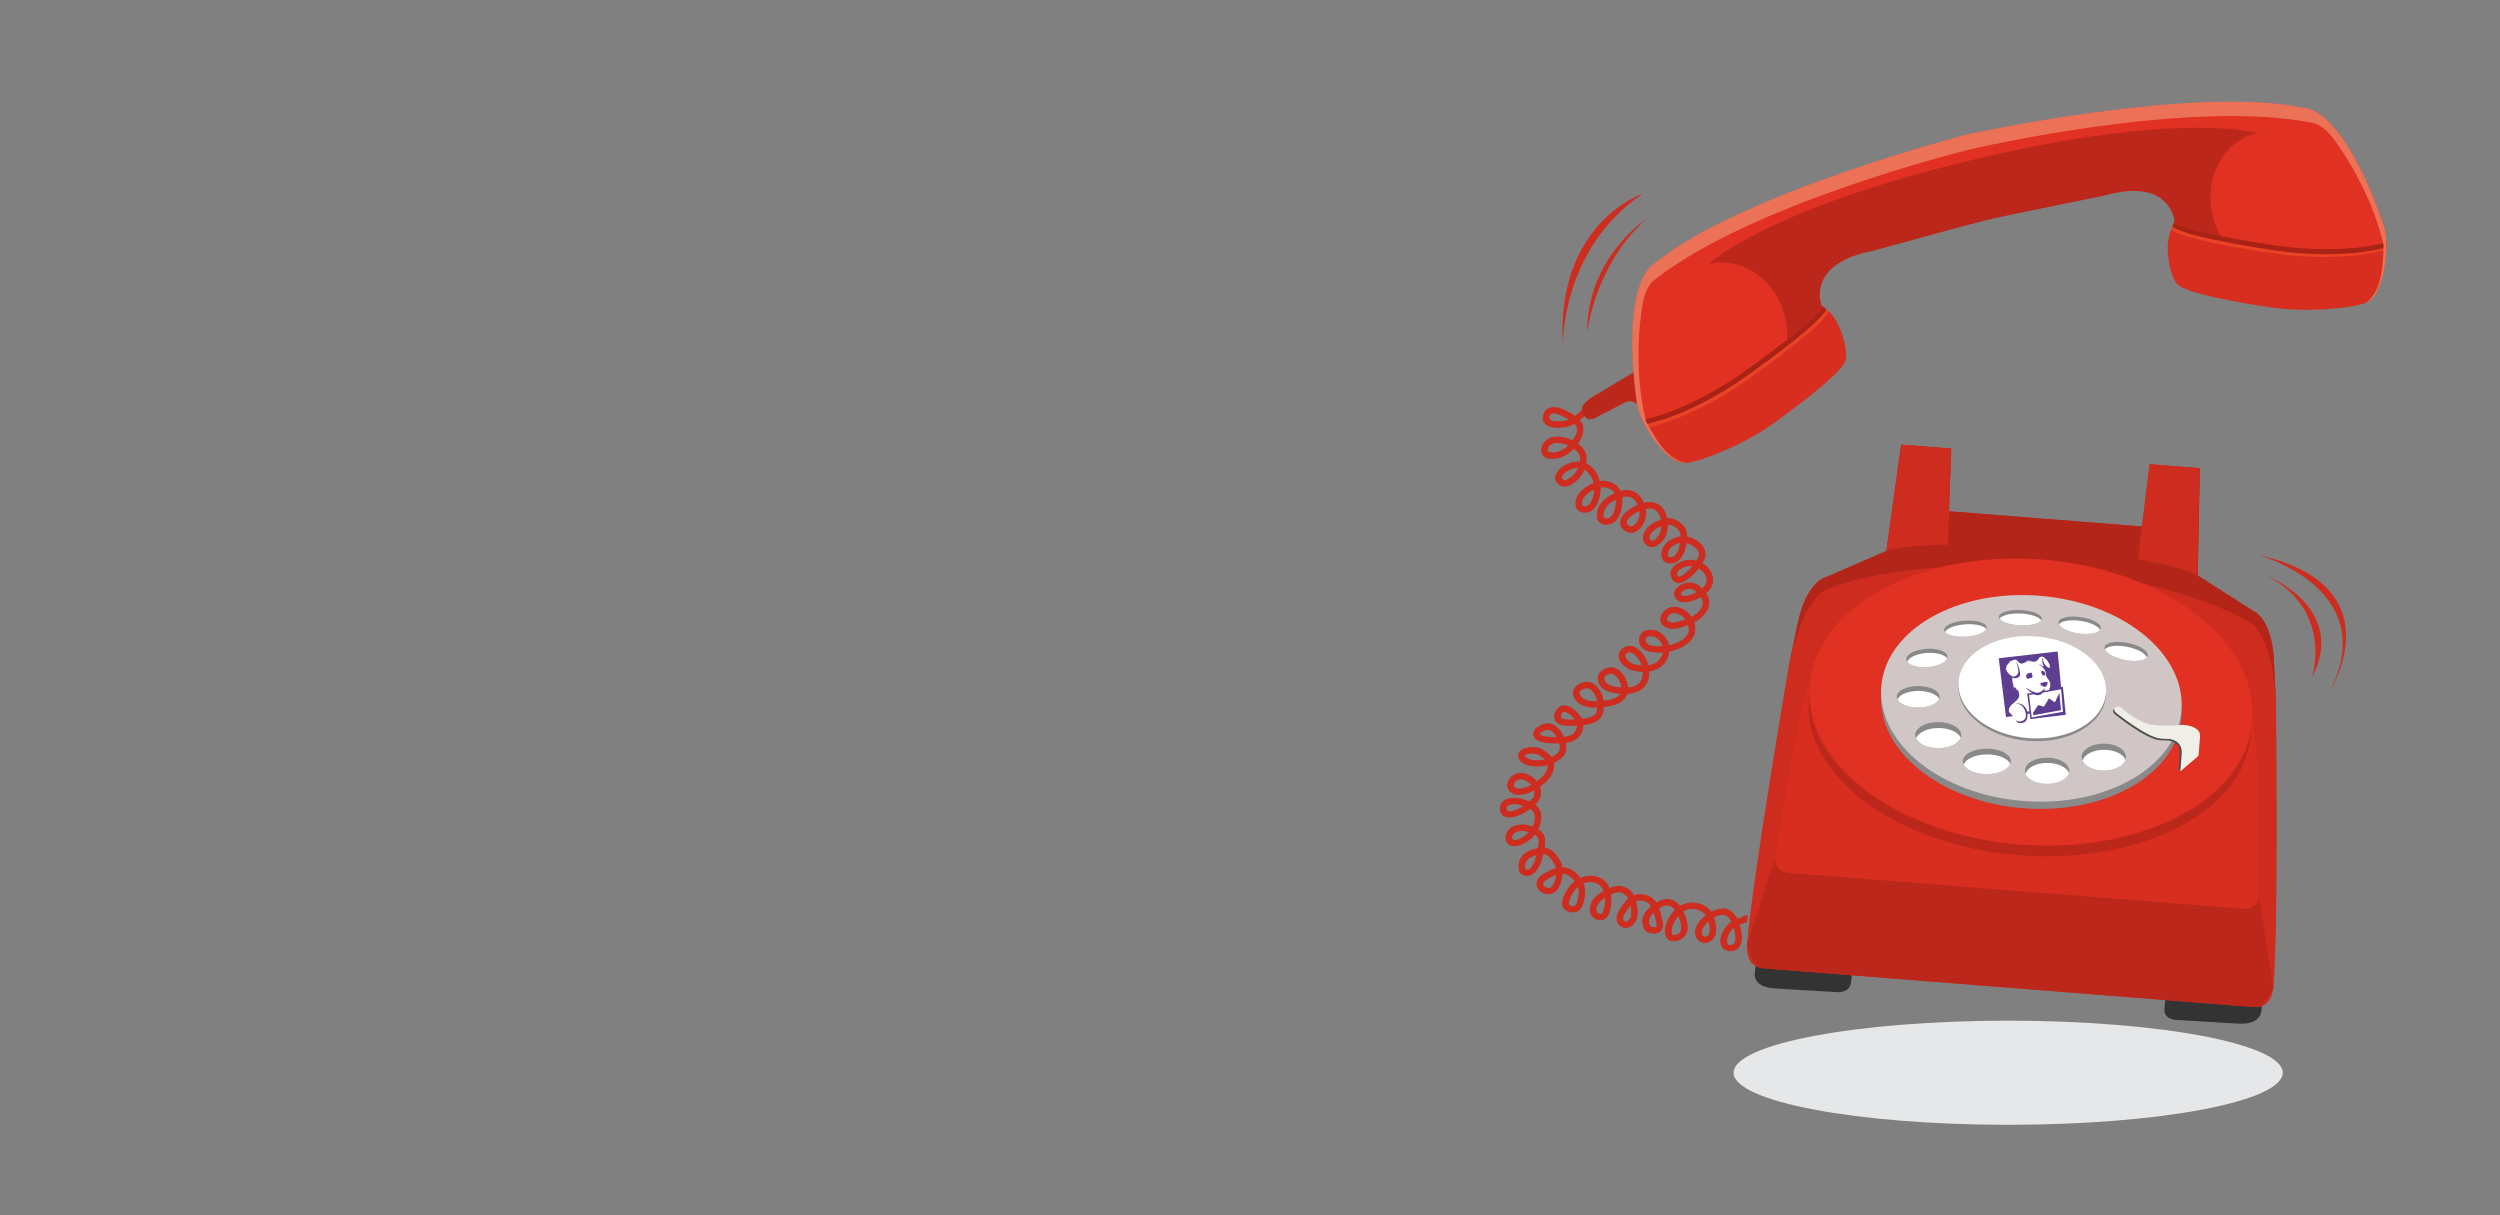 <?xml version="1.0" encoding="UTF-8"?>
<svg id="Layer_4" data-name="Layer 4" xmlns="http://www.w3.org/2000/svg" viewBox="0 0 1440 700">
  <rect x="0" y="0" width="1440" height="700" fill="#808080" stroke="none"/>
  <defs>
    <style>
      .cls-1, .cls-2 {
        fill: #cd2c1e;
      }

      .cls-3 {
        fill: #d72e20;
      }

      .cls-4 {
        stroke: #4d0a05;
        stroke-width: .02px;
      }

      .cls-4, .cls-5 {
        fill: #e03122;
      }

      .cls-6 {
        fill: #4d4d4d;
      }

      .cls-7 {
        fill: #bb271a;
      }

      .cls-8 {
        fill: #e94225;
      }

      .cls-9 {
        fill: #fff;
      }

      .cls-10 {
        fill: #efeee7;
      }

      .cls-11 {
        fill: #ec7257;
      }

      .cls-12 {
        fill: #5d3e91;
        fill-rule: evenodd;
      }

      .cls-13 {
        fill: #a82216;
      }

      .cls-14 {
        fill: #e6e7e8;
      }

      .cls-15 {
        fill: #333;
      }

      .cls-16 {
        fill: #b22518;
      }

      .cls-17 {
        fill: #898989;
      }

      .cls-18 {
        fill: #d0c6c6;
      }

      .cls-2 {
        stroke: #cd2c1e;
        stroke-width: .57px;
      }
    </style>
  </defs>
  <ellipse class="cls-14" cx="1156.71" cy="617.9" rx="158.16" ry="29.99"/>
  <path class="cls-15" d="M1300.02,572.1s3.54.32,3.27,2.87c-.27,2.56-.64,6.07-.64,6.07,0,0,.89,9.41-13.39,8.57-14.28-.85-34.74-2.06-34.74-2.06,0,0-8.55.32-7.8-6.85.76-7.17.39-3.72.39-3.72l.84-7.97,52.07,3.09h0Z"/>
  <path class="cls-15" d="M1015.4,550.79s-3.56-.11-3.83,2.45c-.27,2.55-.64,6.07-.64,6.07,0,0-2.86,9.19,11.42,10.04,14.28.85,34.75,2.06,34.75,2.06,0,0,8.38,1.32,9.14-5.85.76-7.17.39-3.72.39-3.72l.84-7.97-52.07-3.09h0Z"/>
  <path class="cls-1" d="M1178.24,298.89l-55.78-4.41,1.43-36.04-28.8-2.27-8.5,61.16-34.73,15.07s-11.18,2.26-16.2,25.97l-5.02,23.71s-21.29,123.56-24.29,161.57c0,0-1.96,13.21,9.24,14.09l11.2.88,129.72,10.25.41.03,130.12,10.28,11.2.88c11.2.88,11.33-12.47,11.33-12.47,3-38.01,1.38-163.38,1.38-163.38l-1.23-24.2c-1.23-24.2-11.92-28.19-11.92-28.19l-31.93-20.34,1.21-61.74-28.8-2.28-4.25,35.82-55.78-4.41h-.02s0,0,0,0Z"/>
  <path class="cls-7" d="M1015.87,557.75c-7.7-.61-9.51-14.11-9.51-14.11l16.1-49.32,278.6,22.01,8.39,52.75s-4.82,11.48-11.22,10.98c-6.39-.51-14.72-1.16-14.72-1.16l-267.64-21.15h0Z"/>
  <path class="cls-3" d="M1169.5,404.28l-101.11-7.99-26.04-2.06c-7.61,16.69-19.11,95.95-19.11,95.95-3.59,12.29,6.86,12.59,6.86,12.59l130.79,10.33.31.02,131.1,10.36s10.37,1.34,8.76-11.36c0,0,1.09-80.09-3.8-97.77l-26.04-2.06-101.11-7.99-.61-.04h0Z"/>
  <path class="cls-7" d="M1296.69,420.15c-.02,1.03-.07,2.07-.15,3.11-3.46,43.86-63.28,74.91-133.6,69.35-70.32-5.56-124.51-45.61-121.05-89.47.04-.54.09-1.07.15-1.6l.19-1.6c-.79,42.65,52.51,81,121.2,86.43,68.69,5.43,127.35-24.07,133.27-66.32v.11s-.01,0-.01,0Z"/>
  <path class="cls-16" d="M1175.98,327.53c-84.12-6.65-124.08,12.18-124.08,12.18,0,0-13.58,3.89-21.73,45.17-.36,1.82.48-2.81.48-2.81l5.02-23.71c5.02-23.71,16.2-25.97,16.2-25.97l34.73-15.07,8.5-61.16,28.8,2.28-1.43,36.04,55.5,4.38.3.03,55.78,4.41,4.25-35.82,28.8,2.28-1.21,61.74,31.93,20.34s10.69,3.99,11.92,28.19l1.23,24.2s.1,4.7.03,2.85c-1.57-42.05-14.37-48.02-14.37-48.02,0,0-36.51-24.86-120.63-31.51h0s0,0,0,0Z"/>
  <ellipse class="cls-5" cx="1169.91" cy="404.32" rx="82.29" ry="127.72" transform="translate(674.7 1538.76) rotate(-85.48)"/>
  <path class="cls-17" d="M1256.52,413.27c-2.58,32.64-43.37,56.05-91.11,52.28-47.74-3.77-84.35-33.29-81.78-65.94,2.58-32.64,43.37-56.05,91.11-52.27,47.74,3.77,84.35,33.29,81.77,65.93h0Z"/>
  <path class="cls-18" d="M1256.52,409.09c-2.58,32.64-43.37,56.05-91.11,52.28-47.74-3.77-84.35-33.29-81.78-65.94,2.58-32.64,43.37-56.05,91.11-52.27,47.74,3.77,84.35,33.29,81.77,65.93h0Z"/>
  <path class="cls-17" d="M1213.02,400.8c-1.28,16.18-21.32,27.79-44.76,25.94-23.44-1.85-41.41-16.47-40.13-32.65,1.28-16.18,21.32-27.79,44.76-25.94,23.44,1.85,41.41,16.47,40.13,32.65h0Z"/>
  <path class="cls-9" d="M1213.02,399.23c-1.28,16.18-21.32,27.79-44.76,25.94-23.44-1.85-41.41-16.47-40.13-32.65,1.28-16.18,21.32-27.79,44.76-25.94,23.44,1.85,41.41,16.47,40.13,32.65h0Z"/>
  <path class="cls-6" d="M1218.17,408.21c.08-.21-.41.2-.63.33,0,0-1.6,1.54,1.49,3.56,0,0,17.09,13.73,25.11,14.26l4.9.19s3.73.34,5.75,3.26c.02.03.04.05.06.08,0,0,.98.72.55,6.4l-.46,7.48.94.54,1.22-11.34s.52-6.4-7.44-7.44c0,0-8.62.13-13.71-3.72,0,0-14.76-8.68-17.17-11.75,0,0-.73-1.46-.6-1.84Z"/>
  <path class="cls-10" d="M1256.05,442.16l.62-7.91c.62-7.91-6.98-8.61-6.98-8.61l-4.9-.19c-8.01-.53-25.11-14.26-25.11-14.26-3.08-2.01-1.49-3.56-1.49-3.56,2.89-1.74,4,.32,4,.32,11.14,9.53,18.11,9.59,18.11,9.59,5.91,1.06,17.1-.03,17.1-.03,10.74.85,9.86,6.38,9.86,6.38l-.91,11.47-9.75,8.32-.74.63.17-2.15h0Z"/>
  <path class="cls-1" d="M1095.09,256.16l28.8,2.27-1.86,55.39s-22.61-.46-35.44,3.5l8.5-61.16h0Z"/>
  <path class="cls-1" d="M1266.97,269.63l-28.8-2.27-6.87,54.99s22.4,3.1,34.45,9.02c0,0,1.21-61.74,1.21-61.74Z"/>
  <path class="cls-17" d="M1158.22,438.53c0-4.05-6.19-7.33-13.83-7.32-7.63,0-13.82,3.29-13.82,7.33,0,4.05,6.19,7.33,13.83,7.33,7.63,0,13.82-3.29,13.82-7.33h0Z"/>
  <path class="cls-9" d="M1131.06,440.41c1.56,3.14,6.94,5.46,13.35,5.46,6.69,0,12.27-2.53,13.55-5.87-1.56-3.14-6.94-5.46-13.35-5.46-6.69,0-12.27,2.52-13.55,5.87Z"/>
  <path class="cls-9" d="M1191.89,443.92c-.02,4.18-5.77,7.54-12.84,7.51-7.07-.04-12.78-3.46-12.76-7.64.02-4.18,5.77-7.55,12.84-7.51,7.07.04,12.78,3.46,12.76,7.64h0Z"/>
  <path class="cls-17" d="M1179.38,439.43c5.95.03,10.93,2.46,12.34,5.73.11-.4.18-.8.19-1.21.02-4.18-5.69-7.61-12.76-7.64-7.07-.04-12.82,3.33-12.84,7.51,0,.66.15,1.3.42,1.91,1-3.6,6.28-6.33,12.65-6.29h0Z"/>
  <path class="cls-17" d="M1129.63,423.41c0-4.13-5.93-7.49-13.24-7.48-7.31,0-13.24,3.36-13.24,7.49,0,4.14,5.93,7.49,13.24,7.49,7.31,0,13.24-3.36,13.24-7.49h0Z"/>
  <path class="cls-9" d="M1103.62,425.33c1.5,3.21,6.65,5.57,12.79,5.58,6.41,0,11.75-2.58,12.97-6-1.5-3.21-6.65-5.58-12.79-5.57-6.41,0-11.75,2.58-12.97,6h0Z"/>
  <path class="cls-17" d="M1117.21,401.33c0-3.42-5.54-6.19-12.37-6.19-6.83,0-12.36,2.78-12.36,6.19,0,3.42,5.54,6.19,12.37,6.19,6.83,0,12.37-2.78,12.36-6.2Z"/>
  <path class="cls-9" d="M1092.91,402.92c1.4,2.65,6.21,4.61,11.94,4.61,5.98,0,10.97-2.13,12.12-4.96-1.4-2.65-6.21-4.61-11.95-4.61-5.98,0-10.97,2.13-12.12,4.96h0Z"/>
  <path class="cls-17" d="M1224.58,436.08c0-4.28-5.73-7.75-12.79-7.75-7.06,0-12.78,3.48-12.78,7.76,0,4.28,5.73,7.75,12.79,7.75,7.06,0,12.79-3.48,12.78-7.76h0Z"/>
  <path class="cls-9" d="M1199.46,438.07c1.44,3.32,6.42,5.77,12.35,5.78,6.19,0,11.35-2.67,12.53-6.21-1.45-3.32-6.42-5.77-12.35-5.77-6.19,0-11.35,2.67-12.53,6.21h0Z"/>
  <path class="cls-17" d="M1121.73,378.17c-.2-2.91-5.68-4.9-12.22-4.44-6.54.46-11.68,3.2-11.48,6.11.2,2.92,5.68,4.9,12.22,4.44,6.54-.46,11.68-3.2,11.47-6.11h0Z"/>
  <path class="cls-9" d="M1109.86,376.11c-5.74.4-10.39,2.56-11.31,5.04,1.5,2.17,6.22,3.51,11.72,3.12,5.73-.41,10.39-2.56,11.31-5.04-1.5-2.17-6.22-3.51-11.72-3.12h0Z"/>
  <path class="cls-17" d="M1144.32,361.34c-.16-2.53-5.77-4.24-12.52-3.81-6.76.43-12.11,2.83-11.95,5.36.16,2.54,5.77,4.24,12.53,3.81,6.76-.43,12.11-2.83,11.94-5.36Z"/>
  <path class="cls-9" d="M1132.11,359.61c-5.92.38-10.76,2.27-11.76,4.43,1.51,1.88,6.36,3.02,12.04,2.67,5.92-.38,10.76-2.27,11.76-4.44-1.51-1.88-6.36-3.03-12.04-2.66Z"/>
  <path class="cls-17" d="M1176.07,356.39c.12-2.43-5.32-4.67-12.14-4.99-6.82-.32-12.44,1.39-12.56,3.82-.12,2.43,5.32,4.66,12.14,4.99,6.82.32,12.45-1.39,12.56-3.82h0Z"/>
  <path class="cls-9" d="M1151.75,356.36c1.31,1.95,6.05,3.57,11.77,3.85,5.98.28,11.04-1,12.27-2.95-1.31-1.95-6.04-3.58-11.77-3.85-5.98-.29-11.04.99-12.27,2.95h0Z"/>
  <path class="cls-17" d="M1210.02,361.95c.39-2.59-4.75-5.5-11.46-6.49-6.71-.99-12.47.31-12.85,2.9-.39,2.6,4.75,5.5,11.46,6.5,6.71.99,12.47-.31,12.85-2.91h0Z"/>
  <path class="cls-9" d="M1185.96,359.62c1.08,2.22,5.59,4.4,11.23,5.23,5.88.86,11.03-.03,12.47-2-1.08-2.22-5.59-4.4-11.23-5.23-5.88-.87-11.03.02-12.47,2h0Z"/>
  <path class="cls-17" d="M1237.14,377.75c.55-2.68-4.57-6-11.44-7.4-6.87-1.4-12.88-.35-13.43,2.33-.55,2.69,4.58,6,11.44,7.4,6.87,1.4,12.88.35,13.42-2.34h0Z"/>
  <path class="cls-9" d="M1212.46,374.02c.98,2.37,5.5,4.89,11.27,6.07,6.01,1.22,11.38.57,12.98-1.41-.98-2.37-5.5-4.9-11.27-6.07-6.02-1.23-11.37-.57-12.98,1.41h0Z"/>
  <path class="cls-2" d="M910.66,236.93c-.9.98-2.02,2.04-3.34,3-3.61-2.64-8.49-4.48-9.21-4.74l-.08-.03-.09-.02c-2.68-.65-4.87-.43-6.51.67-1.82,1.22-2.22,2.97-2.3,3.45-.33,1.3-.22,2.33.08,3.13.21.56.51,1.01.81,1.35,2.42,2.74,7.99,2.35,8.61,2.29h-.16c3.27.03,6.11-.9,8.51-2.21.28.29.55.59.74.88l.09.12.08.09s.28.32.48.87c.47,1.27.68,3.95-2.42,8.2-.32-.16-.57-.27-.62-.29-4.72-2.07-8.77-2.51-12.02-1.3-3.19,1.19-4.37,3.5-4.53,3.83-.96,2.3-1,4.19-.11,5.61,1.11,1.77,3.16,1.99,3.26,1.99,7.35,1.21,12.71-3.59,14.7-5.74,1.35.98,2.83,2.39,3.51,4.19.24.65.38,1.36.36,2.11,0,.02,0,.75-.19,1.85-4.37-.53-8.59,1.53-10.91,3.38-2.37,2.06-3.48,4.08-3.29,6.01.23,2.32,2.2,3.44,2.42,3.56l-.24-.16c3.75,3.02,9.18-1.9,9.75-2.44,2.28-2.04,3.63-4.34,4.44-6.4.97.51,1.94,1.25,2.86,2.32.1.1,1.42,1.5,2.34,3.96.21.56.38,1.18.52,1.85-.55.24-.95.44-1,.48l.17-.09c-8.79,4-9.38,9.21-9.41,9.43l.03-.2c-.56,2.4-.27,4.27.88,5.56,1.51,1.7,3.82,1.57,3.94,1.56,7.57.03,8.7-10.89,8.74-11.28.17-1.17.18-2.24.14-3.28,1.82-.27,4.32-.11,7.04,1.67.07.04.95.63,1.61,2.15-.41.2-.9.39-1.25.6-8.23,3.71-8.89,10.14-8.9,10.32-.23,1.52-.15,2.8.23,3.84.27.71.68,1.31,1.23,1.78,1.93,1.65,4.67,1.01,4.98.93l-.23.04c6.23-.71,7.41-9.23,7.44-9.5.49-2.51.49-4.53.26-6.21,2.59-.69,6.09-.75,8.46,2.69.06.09.6.9,1.12,2.13-4.15,1.61-6.71,4.01-6.82,4.12-2.32,2.03-3.46,4.09-3.39,6.12.02.58.14,1.1.31,1.56.55,1.48,1.66,2.3,1.74,2.35,1.92,1.59,3.73,1.66,4.91,1.44,3.24-.61,5.24-3.93,5.41-4.22,2.18-3.28,2.32-6.62,1.81-9.33.79-.17,1.61-.3,2.48-.35.51-.05,4.41-.23,6.21,4.62.25.67.44,1.46.59,2.33-6.04,1.63-8.6,5.56-8.72,5.76l.08-.12c-1.93,2.6-1.97,4.79-1.4,6.32.31.82.79,1.43,1.24,1.83.9.97,2.02,1.5,3.28,1.5,2.61.01,4.8-2.17,4.96-2.33,3.56-3.17,4.06-7.8,4.02-10.46.25-.03.46-.08.73-.1.11-.01,2.75-.27,6.14,3.35.03.04.33.42.61,1.18.23.63.44,1.53.48,2.68-.77.08-1.29.2-1.53.28-9.06,2.32-9.51,8.52-9.52,8.7-.15,1.28-.05,2.39.29,3.31.2.54.49,1.02.86,1.43,1.08,1.2,2.43,1.35,2.79,1.37,1.92.22,3.65-.24,5.16-1.39,3.87-2.95,4.7-9.54,4.73-9.82l-.03.17c.07-.28.08-.52.13-.79,1.26.3,2.82.92,4.63,2.13.12.08,2,1.38,2.73,3.34.41,1.1.46,2.41-.36,3.83,0,.02-.35.64-.95,1.55-4.07-1.24-7.18-.14-7.31-.09-3.9,1.3-6.3,3.13-7.14,5.43-.91,2.49.37,4.45.52,4.67l-.15-.27c.69,1.64,1.86,2.23,2.71,2.43,2.46.59,5.08-1.33,5.3-1.5,3.14-2.15,5.51-4.72,7.15-6.82.61.33,1.23.73,1.86,1.23.1.07,1.78,1.32,2.61,3.55.35.95.55,2.08.42,3.37-.01.12-.27,1.98-2.77,4.08-.51-.52-.88-.85-.92-.88-4.2-4.12-9.37-2.63-11.5-1.28-1.92,1.18-3.06,2.51-3.38,3.94-.19.84-.06,1.52.11,1.98.05.12.07.14.12.23.02.08.05.15.08.23.42,1.14,1.23,2.01,2.33,2.52,2.79,1.3,6.65-.05,7.01-.18,2.2-.7,3.95-1.51,5.42-2.35.37.56.7,1.18.95,1.83.43,1.16.57,2.42.09,3.65l-.03.08-.02.07c-.05.17-1.23,3.97-6.57,6.41-1.47-2.24-3.21-3.5-3.37-3.61-3.11-2.03-5.99-2.69-8.58-1.95-3.35.95-4.8,3.9-4.81,3.93-1.12,1.99-.86,3.51-.45,4.44,1.07,2.41,4.12,3.19,4.46,3.27l-.25-.08c2.7,1.12,8.22-.73,11.37-1.98.43,1.29.64,2.78.31,4.49-.04.2-1.1,5.01-10.29,7.57-.02,0-.6.14-1.46.29-.11-.62-.21-1.26-.42-1.81-1.4-3.74-4.64-5.88-6.72-6.61l-.07-.03-.07-.02c-3.22-.8-5.71-.54-7.41.78-1.84,1.44-1.96,3.44-1.96,3.95-.1,1.03.02,1.93.31,2.71,1.13,3.02,4.72,4.2,6.9,4.41,2,.39,4.33.34,6.39.14,0,.07,0,.12,0,.19-.02.27-.68,6.59-8.79,7.87-.16-.71-.35-1.4-.58-2.03-1.61-4.31-4.64-6.91-4.82-7.07-2.04-1.68-4.08-2.38-6.07-2.08-2.54.37-3.9,2.23-4.05,2.44l.14-.18c-.96,1.03-1.42,2.26-1.32,3.55.04.5.15.97.32,1.43.86,2.3,3.07,4.01,3.31,4.17,2.73,2.31,7.25,2.83,10.26,2.9,0,.01,0,.03,0,.04v.08s.01.07.01.07c0,.04.44,3.96-1.97,6.65-1.48,1.65-3.79,2.54-6.93,2.68-.03-.19-.05-.38-.09-.53l.03.14c-.71-4.42-2.12-6.19-2.27-6.38l.13.18c-3.74-6.05-8.32-4.97-8.89-4.81-2.33.52-4.01,1.55-5,3.07-1.31,2.03-.81,4.09-.77,4.2.08.41.18.79.32,1.16,1.82,4.87,8.55,5.92,12.83,6.09-.49.9-1.38,1.87-2.98,2.73l-.2.13-.11.08s-1.51,1.08-7.1,1.62c-.19-1.28-.47-2.45-.81-3.36-.58-1.56-1.2-2.5-1.25-2.57-3.58-5.98-8.51-5.38-10.7-4.21-2.17.86-3.58,2.12-4.15,3.76-.5,1.43-.22,2.76.1,3.64.23.61.48,1.01.52,1.06,3.05,5.44,11.15,5.06,11.44,5.04.67-.01,1.18-.06,1.79-.09-.08,1.16-.26,2.38-.76,3.68-.06.13-1.6,3.07-8.03,3.38,0,0-.28.03-.66.08-1.92-4.51-6.89-6.98-7.15-7.1-1.94-.91-3.48-.69-4.42-.34-2.07.77-2.98,2.65-3.03,2.77-1.11,2.08-1.01,3.63-.62,4.66.07.18.14.34.22.48,1.26,2.38,4.43,2.83,4.86,2.88,2.71.2,5.57.1,7.71-.05,0,.03.01.07.01.07.02.1.54,2.64-2.59,5.52-.02.01-1.38,1.12-5.21,1.52-1.28-2.89-3.14-4.73-3.28-4.86l.15.16c-3.57-4.4-8.28-3.19-10.31-1.92-2.51,1.3-3.82,2.81-3.87,4.49-.01.46.07.88.21,1.27.6,1.62,2.3,2.55,2.53,2.67l.07.03.07.03c3.69,1.5,10.49,1.37,10.7,1.37.53.01.97-.02,1.45-.03.32,1.37.39,2.93-.02,4.61,0,.02-.56,1.97-4.74,3.84-.21-.3-.37-.48-.4-.51-3.98-3.98-6.3-4.61-6.62-4.68-4.63-1.26-7.81-.11-8.34.11-1.73.54-2.86,1.42-3.35,2.62-.41,1.02-.22,1.95-.01,2.52.06.16.09.19.14.29.02.09.04.18.07.26.72,1.92,3.31,2.97,3.8,3.16,5.07,2.09,11.36.61,12.76.23.1,1.18-.13,2.77-1.3,4.82l-.07.13-.04.09s-.92,2-5.12,4.91c-3.27-3.73-6.59-4.49-6.65-4.5-5.62-1.53-8.67,1.97-9.46,3.94-1.78,3.65.51,6.27,2.4,7.09,4.23,2.18,10.73-1.14,11.48-1.54.33-.19.59-.35.9-.54.28.99.45,2.16.02,3.43-.03.09-.56,1.88-2.81,3.82-3.89-1.8-7.01-2.2-7.24-2.23-3.73-.22-6.44.49-8.08,2.11-1.63,1.62-1.5,3.47-1.48,3.68v-.26c-.08.95.04,1.73.28,2.38.62,1.67,2.05,2.41,2.99,2.59,5.08,1.42,12.18-3.55,12.98-4.13l-.15.1c.34-.19.61-.4.92-.6.17.1.34.17.51.27.09.05,1.48.79,2.16,2.63.32.85.48,1.95.3,3.31v.09s-.01.08-.01.08c0,.11-.1,1.95-1.44,4.44-2.53-1.01-4.29-1.26-4.45-1.28-8.8-.5-10.44,4.68-10.67,5.71-.34,1.29-.33,2.41.02,3.36.14.39.35.75.61,1.07,1.22,1.52,3.14,1.65,3.58,1.66,5.46.49,10.73-5.01,10.97-5.28.38-.42.69-.83,1-1.25.33.18.62.29.97.5.06.03.86.46,1.35,1.78.36.98.55,2.44.13,4.58,0,.02-.06.53-.23,1.43-4.39.61-7.24,2.73-7.37,2.83-4.36,3.19-3.81,7.65-3.76,8.03,0,.78.1,1.44.29,1.97.31.82.79,1.36,1.23,1.7,1.57,1.22,3.58.88,4.12.77,4.07-.52,6.28-6.3,6.53-6.98.71-2.07,1.21-3.89,1.56-5.36.37,0,.73,0,1.12.04.03,0,2.94.24,6.01,6.24l.05.09.04.06s.11.18.25.55c.12.32.25.84.35,1.46-1.51.36-2.49.86-2.77,1.01-6.24,2.86-7.74,4.92-8.04,6-.57,1.61-.42,2.89-.09,3.77.07.19.15.36.23.52.99,1.9,2.93,2.61,3.45,2.77,2.21.92,3.95.52,5.01.02,2.99-1.38,4.15-4.94,4.26-5.3.8-2.36,1.15-4.34,1.26-6,1.24.07,2.62.36,4.06,1.23.03.02,1.99,1.38,3.56,3.44-.38.27-.82.55-1.12.8-4.83,4.45-6.1,10.24-6.13,10.42-.33,1.24-.25,2.28.07,3.13.59,1.59,2.02,2.51,3.24,2.83,1.79.64,3.42.65,4.84,0,1.99-.93,2.69-2.78,2.73-2.9,2.68-6.3,1.36-11.18,1.33-11.27-.1-.52-.25-1.04-.43-1.53-.05-.14-.13-.27-.19-.41,2.33-.98,5.61-1.58,9.05.43.11.06,2.07,1.14,3.14,4.03.02.05.03.13.05.19-1.56.88-2.75,1.69-3.05,1.9-6.14,4.67-4.9,9.57-4.84,9.77l-.05-.29c.14,2.33,1.87,3.81,2.84,4.3,1.99,1.06,3.55.83,4.51.46,2.21-.86,3.06-3.14,3.16-3.41,1.6-4.7,1.28-8.63,1.27-8.79v.14c.02-.91-.07-1.71-.18-2.49,1.94-.87,4.02-1.52,5.56-1.21.16.02,3.48.63,4.98,3.84-.81.62-1.3,1.15-1.37,1.23-4.05,5.38-4.72,6.97-4.78,7.15-.88,2.09-.79,3.76-.33,5,.46,1.24,1.31,2.05,1.94,2.4,1.21.78,2.55,1.03,3.86.73,2.48-.57,4-2.9,4.11-3.08,2.56-3.56.93-10.18.38-12.11,1.12-.42,2.57-.66,4.32-.32l.08.02h.07c.13.02,3.1.42,4.79,3.57-5.35,4.26-5.16,8.04-5.03,8.87.09,1.13.3,2.06.58,2.81,1.02,2.74,2.95,3.2,3.37,3.27,2.69.66,4.73.37,6.06-.91,2.05-1.97,1.25-5.23,1.17-5.52-.69-3.26-1.47-5.68-2.05-7.22-.05-.14-.08-.2-.13-.33.38-.24.7-.48,1.14-.73l.07-.04.06-.04s2.25-1.52,4.71-1c1.43.3,2.72,1.25,3.84,2.78-.12.12-.26.26-.28.28-4.86,5.4-5.39,10.02-5.4,10.16-.25,1.83-.15,3.34.29,4.51.27.73.67,1.33,1.21,1.8,1.54,1.35,3.46.97,3.67.92l-.28.04c5-.26,6.99-3.87,7.33-5.69.62-2.66-.26-6.03-1.21-8.56-.44-1.18-.88-2.13-1.19-2.79,1.89-1.15,5.01-2.29,9.07-.93.15.04,2.9.92,4.63,3.37-1.61,1.22-2.6,2.3-2.67,2.39-3.87,4.11-4.01,7.6-3.21,9.74.26.71.63,1.27,1,1.65,1.48,1.61,3.03,1.91,4.07,1.88,2.42-.07,4.11-1.91,4.3-2.13l-.21.21c3.55-2.82,1.52-10.25,1.08-11.71l.04.14c-.08-.4-.2-.76-.32-1.12,1.63-.89,3.6-1.62,5.78-1.64.12,0,2.72-.01,4.85,4.32-.87.52-1.35.92-1.47,1.03-4.92,4.79-4.99,9.23-4.96,9.93-.02.92.1,1.74.37,2.47.26.69.64,1.28,1.16,1.78,1.37,1.31,3.07,1.41,3.54,1.42,1.63.14,3.1-.26,4.25-1.17,2.01-1.58,2.36-4.09,2.39-4.34.52-3.54-.56-7.61-1.22-9.67.66-.27,1.37-.53,2.26-.79.03,0,.18-.46,2.03-.43l.42-3.61c-2.32-.04-3.08,1.03-3.25,1.08-1.02.3-1.85.61-2.63.93-2.99-6.01-7.22-6.05-7.8-6.02-2.7.03-5.1.89-7.07,1.95-2.36-3.37-6.1-4.53-6.26-4.58-5.2-1.74-9.24-.28-11.75,1.24-1.58-2.1-3.46-3.42-5.65-3.86-3.88-.79-7.13,1.45-7.27,1.55l.14-.09c-.34.2-.58.39-.9.58-2.48-4.29-6.84-4.8-7.04-4.82l.16.02c-2.42-.47-4.46-.15-6.06.45-2.21-4.48-6.95-5.29-7.11-5.31-2.17-.43-4.7.27-6.97,1.23-1.51-3.92-4.34-5.43-4.45-5.48-4.42-2.59-8.88-1.86-12.2-.4-1.92-2.63-4.38-4.31-4.58-4.45-2.13-1.27-4.18-1.72-5.98-1.76-.13-.91-.32-1.65-.52-2.19-.26-.71-.52-1.11-.6-1.23l.1.17c-3.89-7.61-8.1-7.89-8.74-7.89-.22-.02-.42-.01-.63-.02.1-.59.14-.94.14-.95.52-2.64.28-4.61-.26-6.04-.93-2.5-2.72-3.37-2.9-3.46-.25-.15-.47-.23-.72-.36,1.75-3.24,1.82-5.72,1.82-5.86v.18c.25-1.93.01-3.5-.46-4.75-.8-2.15-2.26-3.36-3.04-3.87,2.42-2.39,2.99-4.56,3-4.6.76-2.25.38-4.34-.19-5.88-.01-.04-.03-.06-.04-.1,5.37-3.65,6.49-6.31,6.61-6.65l-.12.27c1.8-3.13,1.95-5.61,1.61-7.41,5.74-2.54,6.63-5.58,6.74-6.19.47-1.93.43-3.71.12-5.31,4.56-.61,6.27-2.16,6.45-2.34,3.79-3.48,3.74-6.89,3.59-8.06.02,0,.08-.01.09-.01,8.49-.4,10.67-5.08,10.79-5.35.68-1.77.91-3.42.98-4.97,5.76-.54,7.99-1.64,8.8-2.25,2.87-1.55,4.24-3.57,4.84-5.41.07,0,.23-.01.25-.01,4.12-.14,7.29-1.43,9.42-3.83,3.14-3.52,2.83-8.13,2.75-8.9,8.61-1.4,11.34-7.64,11.57-10.67.05-.31,0-.56.02-.86,1.14-.2,1.95-.38,2.06-.41,11.43-3.18,12.66-9.85,12.7-10.09.46-2.39.16-4.48-.48-6.24,6.74-3.1,8.25-8.24,8.31-8.47l-.06.17c.81-2.05.59-4.05-.06-5.78-.35-.93-.82-1.78-1.32-2.53,3.77-3.12,4.04-6.18,4.04-6.31.19-1.78-.09-3.33-.57-4.64-1.16-3.12-3.53-4.84-3.62-4.9-.69-.55-1.38-.98-2.05-1.37.52-.82.82-1.38.85-1.43,1.33-2.3,1.27-4.45.6-6.28-.83-2.21-2.57-3.94-3.9-4.82-2.37-1.59-4.48-2.35-6.21-2.67-.02-1.65-.3-3-.66-3.97-.49-1.32-1.08-2.02-1.15-2.1-4.35-4.65-8.09-4.46-8.87-4.37-.28.02-.51.08-.78.11-.19-1.07-.42-2.06-.74-2.9-2.68-7.19-9.38-6.56-9.39-6.56-1.12.06-2.2.22-3.21.45-.69-1.72-1.45-2.85-1.54-2.96-3.22-4.67-8.07-4.92-11.93-3.9-1.08-2.53-2.69-3.53-2.9-3.65-3.44-2.23-6.68-2.42-9.11-2.05-.17-.74-.37-1.44-.6-2.07-1.16-3.1-2.86-4.86-2.94-4.94-1.37-1.61-2.86-2.64-4.38-3.32.32-1.62.31-2.74.3-2.83.02-1.14-.18-2.2-.54-3.15-.91-2.45-2.83-4.29-4.54-5.53,3.77-5.19,3.53-8.88,2.77-10.92-.37-1-.79-1.51-.98-1.73-.2-.31-.48-.6-.74-.89,1.43-1.09,2.63-2.27,3.59-3.34l-2.59-1.79h0ZM897,238.12c1.56.58,4.69,1.92,7.25,3.55-1.69.76-3.57,1.29-5.66,1.27h-.15c-1.75.15-4.91-.06-5.96-1.26-.24-.27-.52-.75-.24-1.8l.02-.1v-.07s.17-.9.97-1.42c.8-.52,2.11-.58,3.78-.18h0ZM903.85,256.48c-1.9,1.88-6.07,5.16-11.41,4.29,0,0-.73-.09-1.04-.6-.33-.55-.21-1.57.29-2.77.11-.21,2.72-5.01,12.16-.91h0ZM977.81,341.17c-1.2.64-2.63,1.27-4.42,1.84-.76.28-3.24.92-4.57.3-.41-.19-.67-.49-.81-.96l-.05-.17-.1-.17c-.11-.22.03-1.06,1.92-2.23.41-.25,4.14-2.4,7.59.98,0,0,.18.16.44.41h0ZM971.17,356.91c-3.6,1.37-7.46,2.36-8.61,1.89l-.12-.05-.12-.03c-.49-.12-1.99-.67-2.38-1.57-.07-.17-.29-.67.35-1.82,0-.02.92-1.79,2.81-2.31,1.62-.45,3.6.08,5.83,1.53.1.07,1.2.93,2.24,2.36h0ZM952.91,366.53c.49.19,3.55,1.48,4.78,4.78.13.34.18.76.26,1.15-1.86.19-3.95.26-5.64-.1l-.09-.02h-.09c-.41-.05-3.52-.41-4.3-2.5-.15-.4-.21-.86-.16-1.38v-.1s0-.08,0-.08c0-.01,0-1.02.75-1.58.81-.61,2.41-.67,4.48-.16h0ZM945.96,383.63c-2.61-.14-5.84-.66-7.65-2.2-.53-.4-1.91-1.66-2.37-2.89-.08-.21-.13-.43-.15-.64-.03-.44.11-.82.48-1.2l.08-.09.05-.08s.7-.93,1.85-1.08c1.28-.17,2.62.67,3.51,1.4.04.03,2.6,2.25,3.94,5.86.11.29.17.61.26.92h0ZM934.35,396.29c-3.55-.13-9.04-.88-10.3-4.24-.08-.21-.14-.43-.18-.65,0-.01-.23-1.03.36-1.93.5-.76,1.49-1.3,3.05-1.65.11-.03,2.77-.68,5.34,3.49l.06.09.05.06s.36.47.78,1.59c.28.75.58,1.84.83,3.24h0ZM920.31,404.17c-.54.03-1.08.05-1.67.06-.06,0-6.47.29-8.65-3.58,0,0-.15-.23-.27-.57-.16-.43-.29-1.04-.09-1.62.26-.73,1.05-1.35,2.35-1.85l.11-.05.09-.05c.36-.19,3.59-1.7,6.51,3.17.05.08.54.84,1.01,2.08.25.66.45,1.49.61,2.39h0ZM907.56,414.64c-1.89.11-4.16.17-6.27,0-.49-.07-1.99-.44-2.44-1.3-.02-.04-.04-.08-.06-.13-.2-.53-.04-1.27.48-2.26,0,0,.43-.88,1.23-1.16.51-.18,1.14-.1,1.86.24.04.02,3.46,1.72,5.2,4.6h0ZM897.27,424.93s-.08,0-.13,0c-1.76.04-6.83-.1-9.41-1.11-.41-.24-.92-.67-1.05-1.01-.02-.06-.03-.11-.03-.17.01-.27.48-.96,2.19-1.82l.07-.04.06-.03c.35-.21,3.46-1.98,6.11,1.28l.07.08.08.07s1.08,1.05,2.03,2.75h0ZM879.42,434.24l.08-.04c.1-.04,2.47-1.01,6.29.03.02,0,1.69.55,4.64,3.37-1.79.41-6.48,1.25-10.13-.26-1-.38-1.95-1.06-2.07-1.39,0-.01-.09-.33-.09-.33l-.1-.17s-.02-.04-.03-.08c-.03-.09-.07-.25-.03-.35.08-.19.48-.49,1.33-.75l.1-.03h0ZM882.47,452.14c-.33.19-.6.37-.96.57-1.45.76-6.1,2.67-8.48,1.45-.62-.28-1.95-1.16-.97-3.18.23-.54,1.58-3.2,5.64-2.1.02,0,2.35.64,4.77,3.25ZM878.07,464.22c-2.13,1.41-6.85,4-9.55,3.19l-.15-.04c-.3-.07-.98-.39-.86-1.82v-.13s0-.09,0-.09c0-.03-.02-.69.6-1.27.92-.87,2.87-1.26,5.38-1.12.03,0,1.94.26,4.58,1.27h0ZM881.03,479.24c-.16.19-.29.38-.47.57-1.21,1.27-5.04,4.51-8.37,4.21,0,0-.89-.04-1.28-.52-.34-.44-.23-1.24-.08-1.83l.03-.15c.06-.36.81-3.5,7.16-3.15.02,0,1.21.21,3,.87h0ZM996.7,544.59h-.1s-.07,0-.07,0c-.48,0-1.45-.15-1.87-1.28-.14-.37-.22-.84-.2-1.45,0-.15-.12-3.64,3.94-7.59,0,0,.18-.13.44-.31.58,1.92,1.36,5.18.96,7.9-.09.7-.59,2.96-3.1,2.74h0ZM982.18,539.88c-.53.01-1.09-.29-1.64-.89-.03-.03-.23-.27-.39-.7-.39-1.06-.56-3.29,2.56-6.6.02-.02.59-.65,1.56-1.45,0,.02.01.04.01.04.86,2.84,1.34,7.34,0,8.4l-.11.09-.09.1c-.25.27-1.07.99-1.9,1h0ZM964.3,538.83h-.14s-.1.03-.1.03c-.02,0-.55.09-.92-.24-.1-.09-.25-.27-.37-.6-.2-.54-.34-1.48-.12-3.11,0-.04.49-3.54,4.11-7.84.22.5.45,1.04.67,1.64.84,2.26,1.58,5.06,1.13,6.97-.06.3-.73,2.96-4.26,3.15h0ZM951.02,534.18s-.65-.2-1.1-1.41c-.18-.49-.33-1.14-.39-2l-.02-.12v-.07s-.31-2.34,3.12-5.38c.52,1.45,1.17,3.55,1.76,6.35.15.58.29,2.05-.28,2.59-.43.41-1.56.43-3.1.04h0ZM936.96,531.17c-.28.06-.73.1-1.43-.35-.13-.08-.5-.35-.71-.92-.22-.59-.27-1.49.29-2.83.02-.05.64-1.45,4.17-6.16.67,2.84,1.06,6.76-.22,8.55-.24.37-1.14,1.49-2.11,1.71h0ZM920.6,526.39s-.82-.45-1.13-1.28c-.06-.17-.11-.36-.12-.58v-.15s-.04-.12-.04-.12c-.03-.13-.69-3.22,3.63-6.51.41-.29,1.03-.69,1.73-1.11.02.32.07.59.07.93v.07s0,.07,0,.07c0,.04.26,3.5-1.11,7.54-.11.3-.57,1.2-1.26,1.46-.45.17-1.05.06-1.78-.33h0ZM904.73,521.99l-.1-.03-.08-.02c-.4-.1-.94-.35-1.17-.96-.13-.35-.16-.82,0-1.44.01-.05,1.14-5.08,5.16-8.79.04-.03.23-.18.49-.39.14.37.25.75.32,1.13.01.04,1.08,4.14-1.19,9.47,0,0-.32.82-1.09,1.16-.6.27-1.39.22-2.35-.13h0ZM896.6,503.44c-.12,1.34-.37,2.86-1.02,4.78-.23.72-1.12,2.72-2.53,3.37-.68.31-1.45.28-2.36-.1l-.09-.04-.08-.02c-.35-.11-1.35-.56-1.75-1.34-.03-.06-.06-.12-.08-.18-.18-.48-.15-1.06.1-1.76,0,0,0-.03.01-.05.02-.04.85-1.56,6.31-4.06l.08-.04.07-.04c.06-.03.58-.28,1.33-.53h0ZM888.86,507.93l.02-.07s0,.04-.02.07ZM885.41,492.15c-.31,1.2-.71,2.58-1.24,4.12-.67,1.84-2.35,4.65-3.82,4.83h-.1s-.08.03-.08.03c-.34.08-1.17.13-1.57-.18-.36-.28-.41-.95-.39-1.45v-.15s-.01-.13-.01-.13c-.02-.12-.38-3.01,2.49-5.11.03-.02,1.84-1.33,4.72-1.97h0ZM975.33,325.96c-1.46,1.78-3.42,3.81-5.93,5.53-.65.48-1.92,1.12-2.59.96-.09-.02-.35-.08-.6-.67l-.06-.14-.07-.11s-.6-.94-.19-2.01c.35-.91,1.51-2.24,5.13-3.45.11-.04,1.84-.63,4.31-.12ZM968.08,312.3c-.02.12-.03.21-.05.33l-.02.08v.08c-.2,1.54-1.19,5.93-3.5,7.69-.8.61-1.7.85-2.87.71-.33-.03-1.4-.32-1.11-2.86.02-.17.43-4.21,7.07-5.9l.1-.03.07-.03s.14-.04.31-.08h0ZM957.23,302.7c-.05,2.18-.58,5.49-3.03,7.67-.36.37-1.63,1.42-2.64,1.41-.25,0-.59-.06-1-.52l-.09-.09-.07-.06c-.26-.23-1.45-1.51.58-4.25.09-.14,1.9-2.81,6.25-4.15h0ZM939.93,303.5c-.72.13-1.46-.12-2.34-.84-.03-.02-.53-.4-.77-1.05-.07-.2-.12-.42-.13-.66-.02-1.04.77-2.3,2.35-3.68.03-.03,2.14-1.95,5.5-3.32.32,2.05.17,4.46-1.4,6.83-.39.66-1.73,2.44-3.21,2.72h0ZM926.15,298.76h-.12s-.1.04-.1.04c-.36.09-1.52.22-2.1-.29-.16-.14-.28-.33-.37-.57-.21-.55-.24-1.38-.08-2.44.02-.2.59-5,7.14-7.88l.11-.05.1-.06s.21-.11.32-.17c.09,1.24.02,2.75-.34,4.6,0,.06-.95,6.4-4.55,6.82h0ZM912.83,291.97s-.99.04-1.5-.54c-.1-.12-.18-.26-.25-.43-.21-.57-.2-1.42.04-2.47l.02-.1v-.07c.03-.15.62-3.67,7.4-6.81,0,.63-.05,1.28-.15,1.96,0,.08-.96,8.48-5.56,8.46h0ZM909.43,269.3c-.67,1.65-1.76,3.47-3.55,5.08-1.2,1.12-4.25,3.25-5.49,2.25l-.12-.09-.1-.06s-.81-.47-.88-1.26c-.07-.86.71-2.05,2.15-3.3.22-.17,3.85-2.96,7.99-2.62h0ZM889.13,239.23l-.04.19s.03-.12.03-.16c0,0,0-.02,0-.03ZM910.27,242.78s.1.13.13.17c.01.02.04.04.05.06l-.19-.23h0ZM930.37,279.45s.04.03.05.03c.03.02.05.03.08.05l-.13-.08ZM929.27,284.83l-.21.11s.03-.01.04-.02c.06-.03.1-.06.16-.09ZM960.75,298.92s.16-.02.17-.02l-.17.02ZM948.1,313.3l.18.17s-.07-.09-.11-.12c-.02-.02-.05-.03-.07-.05h0ZM961.25,324.27h.16s-.09,0-.12,0c-.01,0-.03,0-.04,0h0ZM944.49,368.24v.2s0-.12,0-.17c0-.01,0-.03,0-.04h0ZM951.54,375.37l.19.03s-.03,0-.04,0c-.05,0-.11,0-.16-.02h0ZM926.41,384.88s.07-.02.1-.02c.02,0,.04-.01.06-.02,0,0-.16.04-.15.04ZM910.89,393.75l-.22.1s.05-.02.07-.03c.05-.02.09-.05.15-.07h0ZM887.43,418.1l-.14.08s.03-.01.04-.02c.04-.02.06-.04.1-.06ZM901.62,432.98s-.02.07-.02.1c0,.02,0,.04,0,.06l.03-.15h0ZM867.49,470.36l.2.04s-.07-.02-.1-.03c-.03-.01-.07,0-.1-.02ZM867.74,481s0,0,0,.01c0,0,0,0,0-.01ZM867.74,481.01c-.02.11-.03.17-.03.17,0,0,.03-.15.03-.17ZM886.36,478.29s.03.01.03.02c.05.03.08.04.13.06l-.16-.08ZM871.93,487.1h.16s-.1,0-.13,0c0,0-.02,0-.03,0ZM889.97,488.77s.05,0,.06,0c.05,0,.09,0,.15,0,0,0-.21,0-.21,0ZM880.67,504.16l.19-.04s-.13.02-.18.03c0,0,0,0-.01,0h0ZM885.78,507.21l-.07.29c0-.07.04-.15.06-.23,0-.02,0-.04.01-.06ZM889.35,514.32l.18.06s-.17-.06-.18-.06ZM903.51,524.88l.19.06s-.08-.03-.12-.04c-.03,0-.05,0-.07-.02ZM950.2,537.19l.18.03s-.07-.02-.09-.02c-.03,0-.06,0-.09-.01h0ZM992.67,523.64s.08,0,.11,0c.01,0,.03,0,.04,0h-.15ZM991.27,541.99v.14s0-.14,0-.14ZM996.31,547.66h.19s-.12,0-.17,0c0,0-.02,0-.03,0h0Z"/>
  <path class="cls-7" d="M942.04,214.29s2.92,11.71,1.72,19.59c0,0-2.69-4.34-7.79-2.09l-17.83,9.3s-3.13.78-3.72.2c0,0-5.39-3.04-2.35-8.33,0,0,2.06-2.25,4.02-3.62l25.96-15.57s-1.95,0,0,.51h0Z"/>
  <path class="cls-4" d="M1133.3,77.52s-130.36,33.76-179.71,73.97c0,0-20.7,8.1-10.55,81.47,0,0,1.48,12.81,17.45,28.99,0,0,6.15,5.9,12.37,4.41l4.98-1.19s30.76-8.92,53.33-29.05l31.03-27.11s.92-17.62-6.98-27.58c0,0-1.47-1.75-6.09-5.65,0,0-9.43-24.06,29.57-31.54,0,0,53.04-14.7,65.42-17.73l.74-.17c11.22-2.68,67.04-13.9,67.04-13.9,38.22-10.97,40.68,14.76,40.68,14.76-2.36,5.56-2.88,7.79-2.88,7.79-2.56,12.45,5.41,28.18,5.41,28.18l40.8,9.73c29.26,7.75,60.77,1.8,60.77,1.8l4.99-1.19c6.23-1.49,9.06-9.53,9.06-9.53,6.95-21.66,2.48-33.75,2.48-33.75-24.1-70.04-46.25-67.9-46.25-67.9-62.26-13.55-193.98,15.27-193.98,15.27l.34-.08h0Z"/>
  <path class="cls-3" d="M1063.08,207.47c1.3-4.33-1.37-17.86-7.86-26.04,0,0-.84-1-3.22-3.15l-.11.19c-.23.41-.47.77-.47.77-6.21,10.11-47.11,38.7-47.11,38.7-32.69,22.61-56.93,26.65-56.93,26.65l.12.25c2.59,4.78,6.65,10.68,13,17.12,0,0,6.15,5.9,12.37,4.42l4.98-1.19s22.3-6.47,42.85-20.81c0,0,39.61-27.68,42.38-36.89h0Z"/>
  <path class="cls-13" d="M1050.09,176.59c-6.21,10.11-47.11,38.7-47.11,38.7-32.69,22.61-56.93,26.65-56.93,26.65,0,0,.67,1.42,1.34,2.66,0,0,24.24-4.04,56.93-26.65,0,0,40.9-28.59,47.11-38.7,0,0,.32-.48.58-.97l-1.92-1.69h0Z"/>
  <path class="cls-8" d="M1051.99,178.26c-.26.49-.55.92-.55.92-6.21,10.11-47.12,38.7-47.12,38.7-32.7,22.61-56.94,26.65-56.94,26.65h-.04s1.02,1.82,1.02,1.82c0,0,24.2-4.05,56.89-26.66,0,0,40.9-28.59,47.11-38.7,0,0,.32-.48.58-.97l.32-.59-1.28-1.19h0Z"/>
  <path class="cls-13" d="M1252.25,128.32c10.11,6.21,59.51,13.24,59.51,13.24,39.38,5.4,62.83-1.95,62.83-1.95,0,0,.04,1.58,0,2.98,0,0-23.45,7.35-62.83,1.95,0,0-49.4-7.03-59.51-13.24,0,0-.5-.28-.95-.6l.95-2.38h0Z"/>
  <path class="cls-7" d="M1136.5,92.02c-119.75,28.6-152.19,59.97-152.19,59.97,19.11-4.56,38.78,9.23,43.94,30.81,1.04,4.34,1.41,8.67,1.18,12.85l.29-.2c14.28-10.79,19.43-17.46,20.26-18.6l.12-.17c-.3-.26-.62-.53-.95-.8,0,0-9.39-23.9,29.61-31.38,0,0,51.75-14.33,64.95-17.6l1.03-.25c11.24-2.68,67.14-13.94,67.14-13.94,38.29-10.97,40.7,14.59,40.7,14.59-.17.4-.33.78-.49,1.15l.19.1c1.26.64,8.89,4.27,26.55,7.42l.35.05c-2.09-3.63-3.72-7.65-4.76-12-5.15-21.58,6.21-42.78,25.38-47.36,0,0-43.23-13.31-163.33,15.37h.02s0,0,0,0Z"/>
  <path class="cls-8" d="M1251.31,130.67c.45.32.91.58.91.58,10.11,6.21,59.52,13.24,59.52,13.24,39.39,5.4,62.84-1.95,62.84-1.95h.04s-.09,2.07-.09,2.07c0,0-23.41,7.32-62.79,1.92,0,0-49.4-7.03-59.51-13.24,0,0-.5-.28-.95-.6l-.55-.38.61-1.64h0Z"/>
  <path class="cls-3" d="M1254.03,163.62c-3.13-3.26-6.92-16.53-4.87-26.76,0,0,.29-1.27,1.43-4.27l.19.12c.39.26.76.47.76.47,10.14,6.17,59.57,12.99,59.57,12.99,39.4,5.23,62.82-2.21,62.82-2.21v.27c-.12,5.43-1.05,12.53-3.77,21.16,0,0-2.78,8.05-9,9.57l-4.97,1.21s-22.8,4.4-47.63.99c0,0-47.86-6.6-54.53-13.53h0Z"/>
  <path class="cls-11" d="M1133.19,77.37s-130.36,33.76-179.71,73.97c0,0-20.7,8.1-10.55,81.47,0,0,.4,3.46,3.03,9.06,0,0,5.64,12.45,14.43,20.09,0,0,5.89,5.37,11.34,4.53,0,0-9.65.66-19.15-16.02,0,0-4.12-6.2-4.78-8.96-8.09-34.12-1.52-67.24-1.52-67.24,1.86-9.43,6-12.53,6-12.53,54.98-43.81,175.79-74.03,182.65-75.72l.28-.07s126.59-29.7,197.46-15.05c0,0,5.1.89,11.02,8.46,0,0,20.82,26.58,29.02,60.67.66,2.76-.21,10.16-.21,10.16-.95,19.17-9.48,24.02-9.48,24.02,5.25-1.71,7.71-10.24,7.71-10.24,4.4-10.79,3.8-24.44,3.8-24.44-.19-6.18-1.39-9.45-1.39-9.45-24.09-70.04-46.22-67.91-46.22-67.91-62.19-13.57-193.74,15.21-193.74,15.21h0s0,0,0,0Z"/>
  <path class="cls-1" d="M1306.07,331.76s46.58,18.71,25.53,58.65c0,0,13.01-37.93-25.53-58.65Z"/>
  <path class="cls-1" d="M1341.71,398.7s39.2-61.08-40.82-79.01c0,0,71.69,19.55,40.82,79.01Z"/>
  <path class="cls-1" d="M948.24,126.21s-34.17,21.99-34.02,65.42c0,0,4.04-38.79,34.02-65.42Z"/>
  <path class="cls-1" d="M946.22,111.59s-49.95,16.42-46.01,87.21c0,0-1.21-55.29,46.01-87.21Z"/>
  <path class="cls-12" d="M1183.61,404.55l-3.44-2.27-2.87,4.79-3.33-.97-2.94,4.48.15,1.41,15.96-2.94-.93-9.97-2.61,5.48h0ZM1168.73,400.25l2.56-.35c.41.19.7.26,1.2.38.77.2,1.67.39,3-.27.31-.15.95-.74,1.21-1.08l10.49-1.9,1.07,12.96-17.98,3.24-1.56-12.97h0ZM1188.22,395.59l-1.04.2-1.99-20.56-33.91,3.93,4.18,33.9,3.97-.58c-.32-.45-.81-1-1.65-1.7-1.17-.97-.76-2.62-.07-3.66.91-1.76,5.61-4,5.35-6.81-.1-1.02-.26-2.35-1.21-3.27-.04.38.03.74.03.74,0,0-.39-.5-.58-1.18-.19-.26-.34-.34-.55-.69-.15.4-.13.87-.13.87,0,0-.32-.75-.37-1.39-.19.28-.24.83-.24.83,0,0-.41-1.19-.32-1.83-.19-.56-.75-1.66-.59-4.17,1.04.73,3.31.55,4.2-.76.29-.43.5-1.62-.15-3.95-.41-1.49-1.44-3.72-1.84-4.56l-.05.03c.21.68.64,2.11.81,2.8.5,2.1.64,2.83.4,3.79-.2.84-.68,1.39-1.91,2-1.22.62-2.85-.88-2.95-.97-1.19-.95-2.11-2.49-2.21-3.24-.11-.82.47-1.31.77-1.99-.42.12-.88.33-.88.33,0,0,.56-.58,1.24-1.07.28-.19.45-.31.75-.56-.43,0-.79,0-.79,0,0,0,.72-.39,1.47-.68-.55-.02-1.07,0-1.07,0,0,0,1.61-.72,2.89-1.25.88-.36,1.73-.25,2.21.44.63.91,1.3,1.41,2.7,1.71.86-.38,1.13-.58,2.21-.87.95-1.05,1.7-1.19,1.7-1.19,0,0-.37.34-.47.88.54-.43,1.13-.78,1.13-.78,0,0-.23.28-.44.73l.05.07c.63-.38,1.37-.68,1.37-.68,0,0-.21.27-.46.62.48,0,1.44.02,1.82.06,2.21.05,2.67-2.36,3.52-2.67,1.06-.38,1.54-.61,3.35,1.17,1.56,1.53,2.77,4.26,2.17,4.88-.51.51-1.5-.2-2.61-1.58-.58-.73-1.03-1.59-1.23-2.69-.17-.93-.85-1.46-.85-1.46,0,0,.39.88.39,1.65,0,.42.05,2,.73,2.89-.07.13-.1.64-.17.74-.79-.95-2.48-1.64-2.76-1.84.94.77,3.09,2.53,3.91,4.22.78,1.6.32,3.06.72,3.44.11.11,1.68,2.06,1.98,3.04.53,1.71.03,3.51-.66,4.62l-1.92.3c-.28-.08-.47-.12-.72-.26.14-.25.42-.86.42-.99l-.11-.19c-.6.85-1.6,1.67-2.43,2.14-1.09.62-2.35.52-3.16.27-2.32-.72-4.52-2.28-5.04-2.7,0,0-.02.33.08.4.58.66,1.93,1.85,3.22,2.69l-2.76.3,1.31,10.17c-.58.08-.67.12-1.3.21-.56-1.97-1.63-3.26-2.8-4.01-1.03-.66-2.45-.81-3.81-.54l-.09.1c.95-.1,2.06.04,3.21.76,1.13.71,2.03,2.55,2.37,3.66.43,1.41.72,2.93-.43,4.53-.82,1.14-3.21,1.77-5.14.41.52.83,1.21,1.51,2.15,1.64,1.39.19,2.72-.05,3.63-.99.78-.8,1.19-2.47,1.08-4.23l1.23-.18.44,3.16,20.36-2.45-1.66-16.2h0ZM1175.83,387.01c-.06.13-.15.21-.01.64v.02s.03.05.03.05l.06.13c.24.49.51.96.95,1.2.11-.02.23-.03.36-.04.42-.02.68.05.85.14.02-.08.02-.2,0-.38-.03-.63.12-1.69-1.08-2.25-.45-.21-1.09-.15-1.3.12.04,0,.07.01.1.02.32.11.1.22.05.35M1179.2,392.85c-.16-.09-.89-.05-1.41,0-.99.12-2.05.46-2.29.64-.42.33-.23.9.08,1.14.88.66,1.65,1.1,2.46.99.5-.07.94-.86,1.25-1.57.21-.49.21-1.03-.1-1.2M1170.47,387.78c.28-.26-1.39-.61-2.68.27-.95.65-.98,2.04-.07,2.83.09.08.17.13.24.18.27-.13.57-.25.92-.37.59-.19,1.08-.29,1.48-.34.19-.22.42-.6.36-1.28-.08-.93-.78-.78-.25-1.29"/>
</svg>